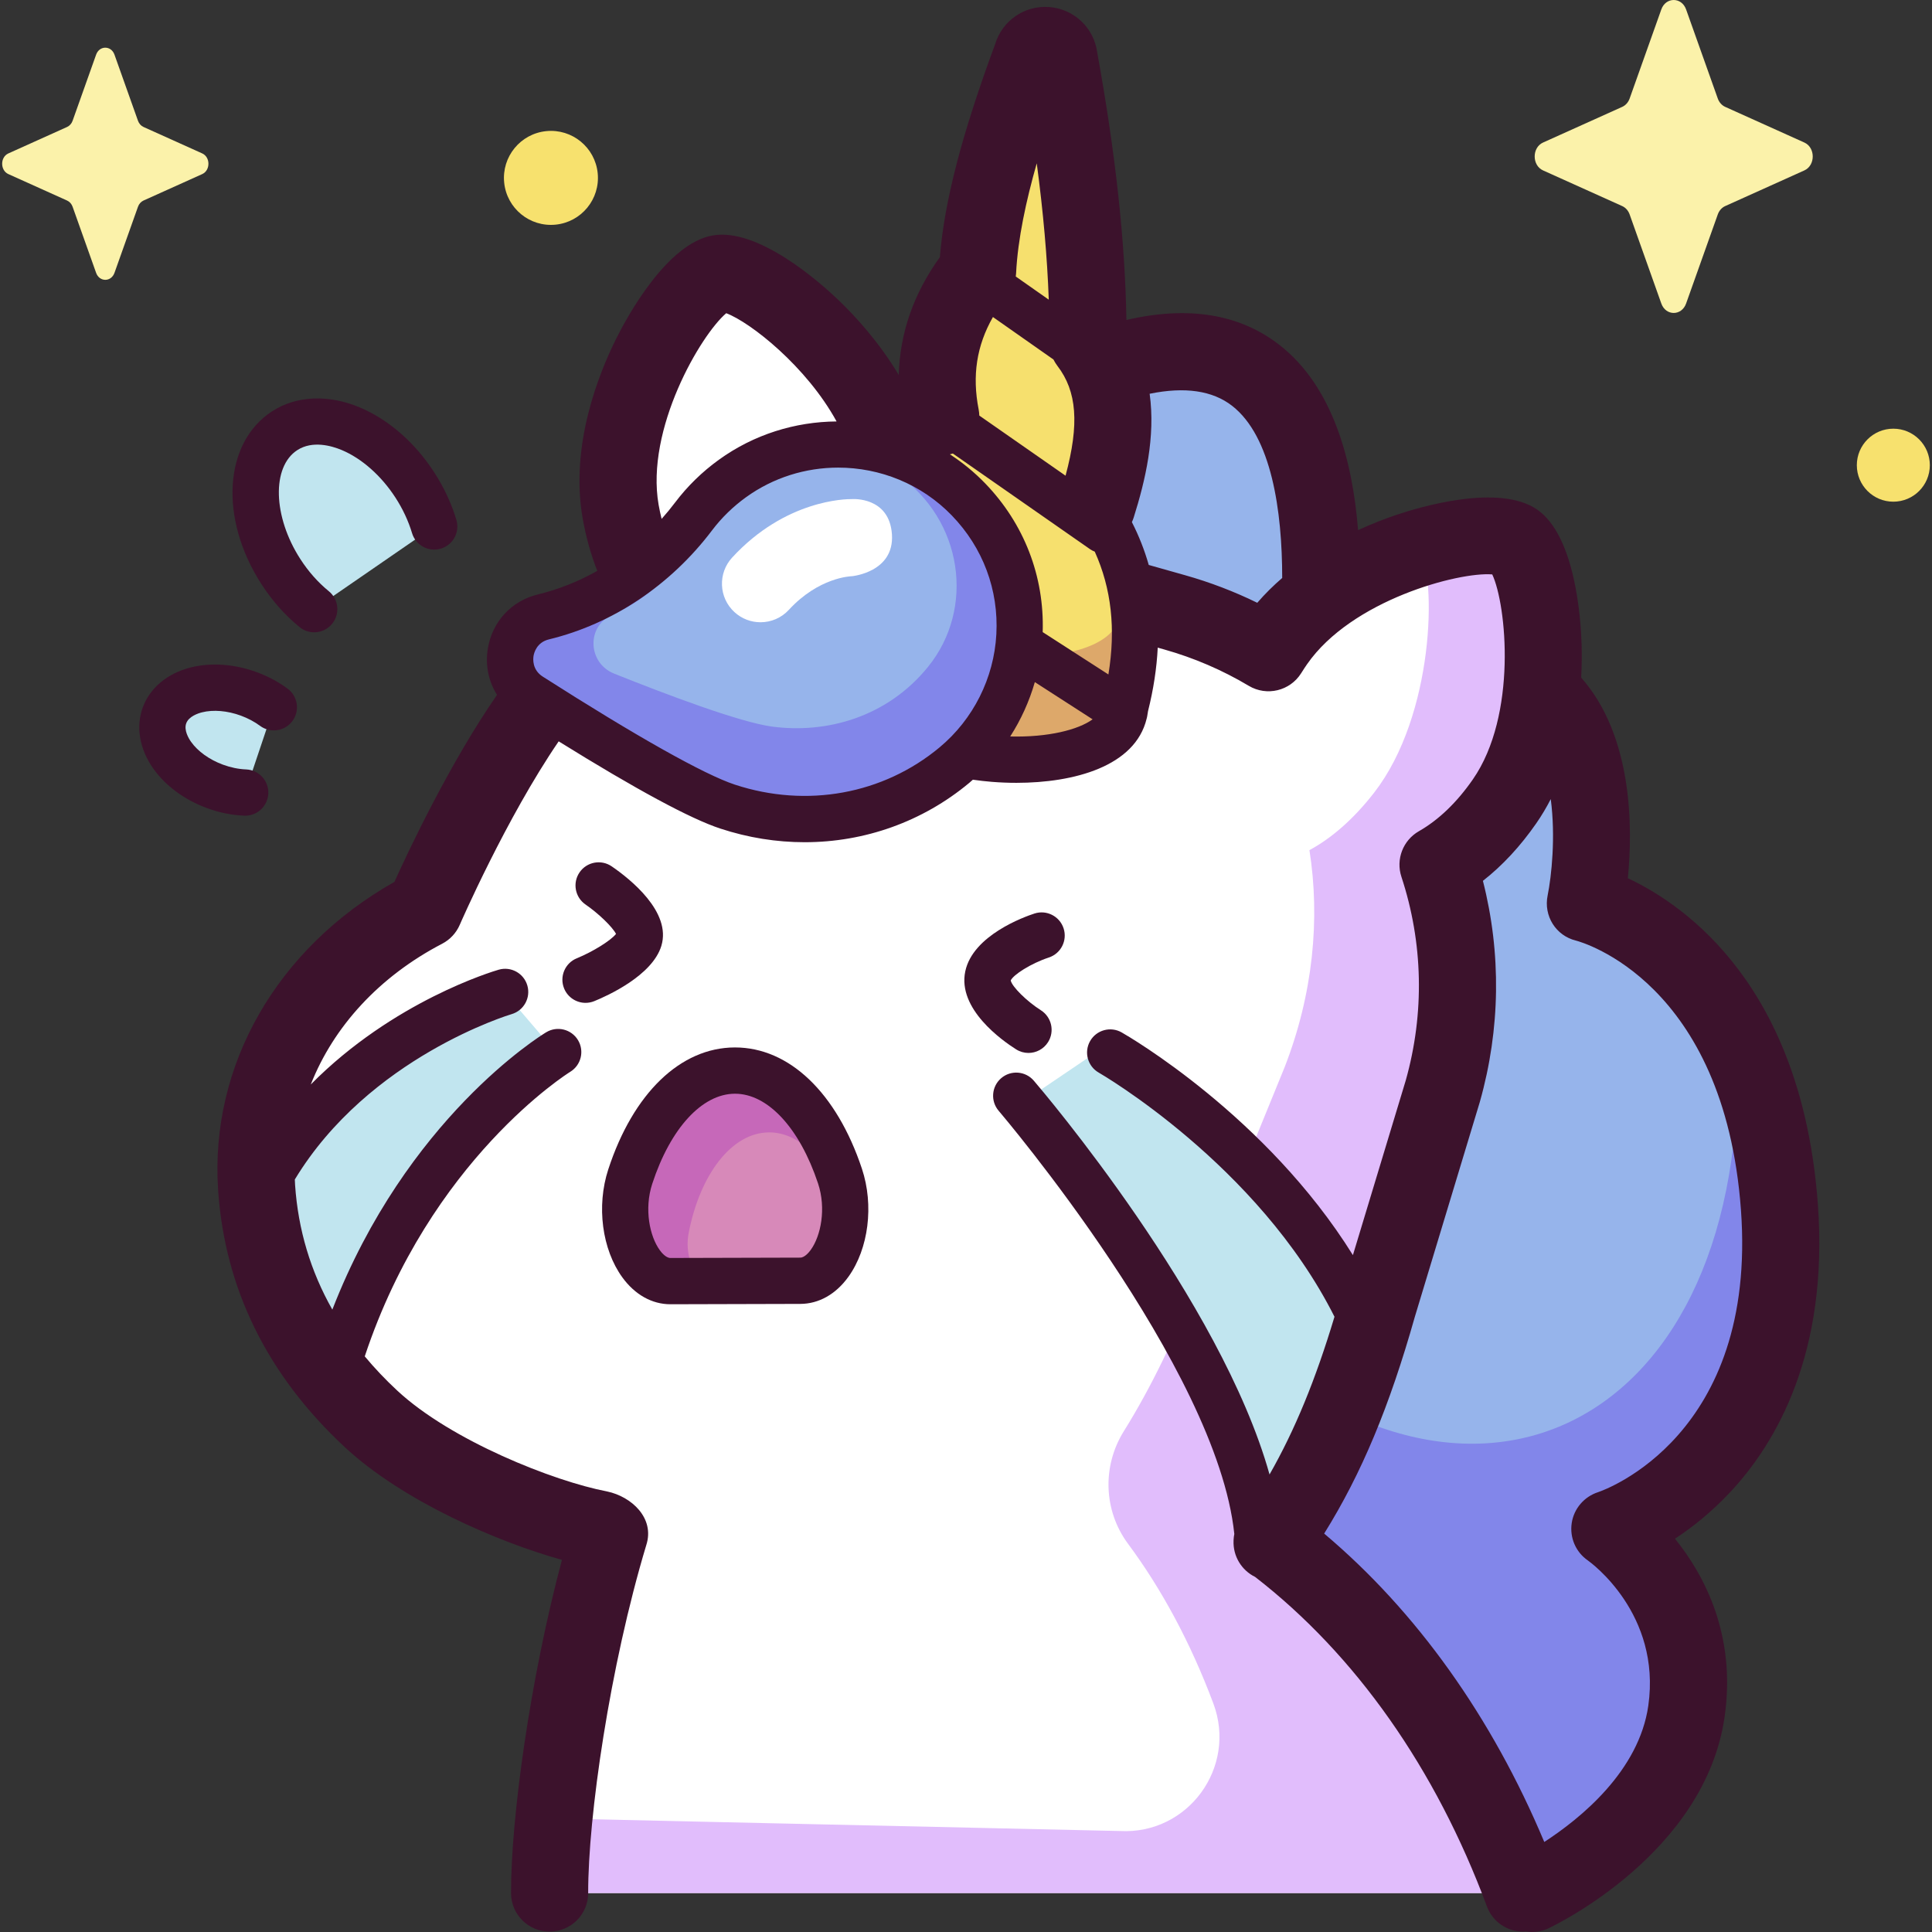 <?xml version="1.0"?>
<svg id="Capa_1" enable-background="new 0 0 512 512" height="512" viewBox="0 0 512 512" width="512" xmlns="http://www.w3.org/2000/svg"><rect x="0" y="0" width="512" height="512" fill="#333333" stroke="none"/><g><g><path d="m406.015 501.777s36.508-17.13 40.927-48.356c4.419-31.227-20.283-48.259-20.283-48.259s49.989-16.002 44.899-85.3c-5.089-69.298-51.408-80.502-51.408-80.502s18.91-92.243-72.81-54.281c0 0 23.091-124.26-65.125-83.75l-23.807 222.256z" fill="#96b4eb"></path><path d="m424.883 404.881s53.895-15.528 49.497-88.09c-.791-13.05-10.842-31.666-14.003-41.124 3.732 103.591-71.995 139.532-138.095 73.834-3.547-3.526-19.914 30.986-24.627 29.582l103.588 126.297s39.445-17.031 44.667-49.567c5.222-32.535-21.027-50.932-21.027-50.932z" fill="#8286ea"></path><path d="m403.637 501.677c-15.09-40.636-38.909-72.395-66.509-93.19l-.01.238c11.182-15.845 19.902-33.881 28.023-62.632l17.212-56.905c5.782-20.471 4.937-41.245-1.254-60.035 6.29-3.592 12.316-9.13 17.627-16.782 16.173-23.305 10.087-63.884 2.83-68.92-7.257-5.037-47.4 3.459-63.574 26.764-.639.921-1.234 1.84-1.81 2.758-7.596-4.535-15.902-8.163-24.821-10.682l-61.064-17.247c-4.56-1.288-9.039-2.178-13.429-2.728.96-5.788.929-12.269-.305-19.354-4.816-27.656-37.316-51.997-45.928-50.497s-30.971 35.393-26.155 63.049c1.593 9.15 4.733 16.676 8.932 22.539-14.198 9.155-25.094 20.489-31.575 29.49-15.641 21.723-29.366 53.491-29.366 53.491-30.187 15.714-46.45 44.288-44.454 73.7 1.647 24.268 12.621 44.82 30.303 61.266 15.542 14.455 44.091 26.126 60.639 29.284l2.54 1.224c-9.684 32.151-15.882 73.6-15.837 95.167" fill="#fff"></path><path d="m337.23 408.565c11.128-15.806 19.818-33.817 27.911-62.471l17.212-56.905c5.782-20.471 4.936-41.245-1.254-60.035 6.29-3.592 12.316-9.13 17.627-16.782 16.174-23.305 10.087-63.884 2.83-68.92-3.348-2.323-13.697-1.76-25.46 1.802 4.731 7.936 3.975 44.322-11.943 64.813-5.494 7.072-11.327 12.087-17.138 15.227 2.878 18.274.953 38.196-6.573 57.513l-21.891 53.645c-7.023 18.027-13.67 31.513-20.723 42.828-5.773 9.261-5.392 21.073 1.11 29.837 8.891 11.983 16.568 26.172 22.615 42.331 6.333 16.923-6.736 34.792-24.777 33.79l-149.833-3.337c-1.09 9.565-1.303 13.132-1.289 19.776h257.984c-15.072-40.587-38.852-72.316-66.408-93.112z" fill="#e1bdfc"></path><path d="m293.351 276.932-22.684 15.356c15.189 28.441 60.38 66.813 61.46 108.504.85 16.494 26.095-8.378 32.627-46.285-12.233-36.141-57.941-62.564-71.403-77.575z" fill="#c1e5ef"></path><path d="m130.8 259.588 16.947 19.8c-28.833 18.21-48.507 46.157-63.737 84.982l-16.402-46.557c23.823-29.805 45.42-48.702 63.192-58.225z" fill="#c1e5ef"></path><path d="m297.979 188.766c.097-.448.174-.904.209-1.377 4.415-17.294 3.57-33.639-4.953-48.599 5.333-19.237 4.633-35.635-4.896-48.043.099-22.972-2.759-48.35-7.685-75.412-.415-4.07-6.182-4.491-7.183-.524-7.697 20.796-13.587 40.486-14.402 57.072-8.831 11.095-12.647 23.774-9.743 38.609-7.891 11.528-11.966 24.716-10.184 40.355-10.141 11.57-9.101 25.17-9.131 31.459 1.163 21.475 63.677 26.339 67.968 6.46z" fill="#f6e06e"></path><path d="m297.979 188.766c.097-.448.174-.904.209-1.377 3.135-12.282 3.599-24.082.563-35.25-.349 3.303-.954 6.648-1.815 10.037-.027.405-.092.794-.173 1.177-3.622 16.972-58.553 12.354-59.731-6.024-.004-1.038-.044-2.312-.044-3.758-7.824 10.912-6.949 22.934-6.976 28.735 1.162 21.475 63.676 26.339 67.967 6.46z" fill="#dda86a"></path><path d="m144.03 163.484c16-3.877 29.851-13.502 39.781-26.633 2.82-3.73 6.247-7.121 10.27-10.029 19.211-13.888 46.111-11.518 62.582 5.531 19.644 20.334 17.593 52.653-3.733 70.415-18.361 15.292-41.26 17.189-60.107 10.991-10.98-3.611-34.534-17.943-52.285-29.279-8.594-5.487-6.417-18.595 3.492-20.996z" fill="#96b4eb"></path><path d="m256.662 132.353c-16.47-17.048-43.371-19.418-62.582-5.531-4.022 2.908-7.449 6.299-10.269 10.029-9.93 13.131-23.781 22.756-39.781 26.633-9.909 2.401-12.086 15.508-3.493 20.996 17.751 11.336 41.305 25.668 52.285 29.28 18.848 6.198 41.746 4.301 60.107-10.991 21.326-17.762 23.377-50.081 3.733-70.416zm-10.739 44.386c-10.843 13.367-26.944 17.751-41.361 15.809-8.399-1.131-27.405-8.269-41.809-14.031-6.973-2.789-7.382-12.453-.652-15.481 10.867-4.889 19.334-13.605 24.468-24.311 1.458-3.041 3.402-5.92 5.843-8.532 11.662-12.474 31.268-14.336 45.612-4.318 17.11 11.948 20.493 35.339 7.899 50.864z" fill="#8286ea"></path><path d="m201.543 164.903c-2.474 0-4.955-.893-6.919-2.701-4.153-3.823-4.421-10.288-.598-14.441 14.073-15.29 30.031-15.525 31.823-15.498 0 0 9.854-.717 10.525 9.352.671 10.068-10.619 11.087-10.619 11.087-.355.008-8.782.31-16.69 8.902-2.015 2.19-4.764 3.299-7.522 3.299z" fill="#fff"></path><path d="m172.894 339.522c-5.861.016-10.094-9.085-8.359-18.04 4.252-21.935 16.149-37.729 30.203-37.767s26.036 15.692 30.406 37.604c1.784 8.946-2.4 18.069-8.261 18.085z" fill="#d789b9"></path><path d="m212.984 293.574c-5.189-6.229-11.476-9.878-18.246-9.859-14.054.038-25.952 15.832-30.203 37.767-1.736 8.955 2.498 18.056 8.359 18.04l13.713-.037c.02-.135.044-.27.073-.403-3.192-1.474-5.225-6.934-4.178-12.333 3.001-15.481 11.397-26.628 21.316-26.655 3.965-.011 7.694 1.761 10.942 4.874-.498-3.853-1.029-7.676-1.776-11.394z" fill="#c668b9"></path><path d="m83.268 161.434c-3.245-2.645-6.267-5.992-8.817-9.935-9.246-14.294-8.795-31.022 1.007-37.362s25.243.108 34.489 14.403c2.311 3.574 4.017 7.299 5.122 10.977" fill="#c1e5ef"></path><path d="m64.973 210.034c-2.583-.105-5.315-.639-8.035-1.643-9.861-3.638-15.833-12.068-13.338-18.83 2.494-6.762 12.51-9.295 22.372-5.657 2.465.91 4.688 2.118 6.595 3.526" fill="#c1e5ef"></path><path d="m446.834 2.501 8.396 23.606c.359 1.011 1.071 1.812 1.969 2.216l20.973 9.449c2.963 1.335 2.963 6.056 0 7.391l-20.973 9.449c-.898.405-1.61 1.205-1.969 2.216l-8.396 23.606c-1.186 3.335-5.38 3.335-6.567 0l-8.395-23.606c-.359-1.011-1.071-1.812-1.969-2.216l-20.973-9.449c-2.963-1.335-2.963-6.056 0-7.391l20.973-9.449c.898-.405 1.61-1.205 1.969-2.216l8.395-23.606c1.187-3.335 5.381-3.335 6.567 0z" fill="#fbf2aa"></path><path d="m30.34 14.492 6.227 17.511c.267.75.795 1.344 1.461 1.644l15.558 7.009c2.198.99 2.198 4.492 0 5.482l-15.558 7.009c-.666.3-1.194.894-1.461 1.644l-6.227 17.511c-.88 2.474-3.991 2.474-4.871 0l-6.227-17.511c-.267-.75-.794-1.344-1.461-1.644l-15.558-7.009c-2.198-.99-2.198-4.492 0-5.482l15.558-7.009c.666-.3 1.194-.894 1.461-1.644l6.227-17.511c.88-2.474 3.991-2.474 4.871 0z" fill="#fbf2aa"></path><g fill="#f7e16e"><ellipse cx="146.002" cy="47.215" rx="12.456" ry="12.456" transform="matrix(.995 -.099 .099 .995 -3.942 14.617)"></ellipse><path d="m511.425 123.279c0 5.343-4.331 9.674-9.674 9.674s-9.674-4.331-9.674-9.674 4.331-9.674 9.674-9.674 9.674 4.331 9.674 9.674z"></path></g></g><g fill="#3c122c"><path d="m177.666 345.641c-4.874 0-9.394-2.525-12.731-7.114-5.404-7.431-6.906-18.933-3.737-28.622 6.604-20.201 19.137-32.284 33.524-32.322h.069c14.358 0 26.926 12.009 33.628 32.141 3.22 9.671 1.78 21.181-3.583 28.641-3.321 4.619-7.842 7.17-12.73 7.183l-34.401.092c-.013.001-.026.001-.039.001zm17.122-55.794c-.011 0-.023 0-.034 0-8.702.023-17.094 9.169-21.9 23.869-2.199 6.724-.659 13.942 1.999 17.597.452.621 1.628 2.063 2.813 2.063h.004l34.401-.092c1.186-.003 2.357-1.454 2.806-2.078 2.638-3.669 4.14-10.896 1.905-17.608-4.878-14.655-13.303-23.751-21.994-23.751z"></path><path d="m155.174 265.768c-2.419 0-4.712-1.441-5.681-3.82-1.278-3.136.229-6.715 3.365-7.992 4.335-1.778 9.03-4.727 10.395-6.459-.938-1.83-4.579-5.374-8.085-7.791-2.786-1.921-3.492-5.738-1.575-8.525 1.918-2.788 5.729-3.499 8.518-1.584 4.869 3.339 15.897 12.078 13.152 21.073-2.393 7.843-14.213 13.192-17.778 14.645-.757.307-1.54.453-2.311.453zm8.279-17.769h.01z"></path><path d="m272.553 279.041c-1.117 0-2.246-.305-3.261-.945-3.696-2.331-15.591-10.709-13.485-20.681 2.019-9.552 15.62-14.437 18.327-15.319 3.217-1.05 6.681.71 7.73 3.929 1.05 3.22-.709 6.681-3.929 7.731-4.8 1.585-9.435 4.602-10.086 6.084.377 1.673 4.243 5.503 7.994 7.888 2.854 1.814 3.706 5.6 1.896 8.458-1.168 1.844-3.155 2.855-5.186 2.855z"></path><path d="m458.476 395.485c12.218-13.044 26.176-36.883 23.276-76.372-4.229-57.561-34.867-79.103-50.356-86.377 1.285-12.98 1.46-37.5-12.371-53.168.185-3.335.19-6.331.116-8.81-.196-6.597-1.624-28.668-11.759-35.702-10.136-7.033-31.312-.651-37.561 1.474-2.777.944-6.194 2.247-9.915 3.957-1.478-18.598-6.759-38.104-20.815-49.058-10.573-8.24-24.174-10.443-40.582-6.631-.338-20.877-2.879-44.182-7.753-71.021-.902-6.462-6.178-11.434-12.733-11.912-6.517-.477-12.379 3.596-14.271 9.754-8.884 24.056-13.476 41.703-14.679 56.532-6.96 9.655-10.591 20.112-10.894 31.225-5.244-8.787-11.635-15.715-16.114-19.989-4.735-4.517-21.126-19.098-33.196-16.99-12.078 2.103-22.571 21.359-25.5 27.21-4.785 9.562-12.313 28.467-8.971 47.66.872 5.007 2.188 9.677 3.889 14.02-4.96 2.796-10.238 4.911-15.704 6.235-7.01 1.698-12.102 7.172-13.288 14.284-.74 4.438.165 8.766 2.424 12.337-12.532 18.124-23.364 41.108-27.19 49.565-31.139 17.602-48.966 48.605-46.719 81.72 1.772 26.108 13.056 49.005 33.539 68.057 15.365 14.291 40.357 25.088 57.57 29.899-8.548 32.028-13.527 68.811-13.486 88.315.012 5.637 4.585 10.199 10.22 10.199h.022c5.645-.012 10.211-4.597 10.199-10.242-.042-20.044 5.707-60.011 15.402-92.199 2.303-7.123-3.894-12.852-10.411-14.211-14.166-2.703-41.367-13.496-55.594-26.729-3.137-2.917-6.003-5.941-8.604-9.066 17.328-52.205 54.004-75.132 54.441-75.4 2.891-1.755 3.816-5.519 2.066-8.414-1.753-2.898-5.522-3.826-8.42-2.076-1.598.966-36.987 22.844-56.678 73.504-5.757-10.158-9.07-21.194-9.872-33.022-.033-.49-.049-.977-.07-1.466 19.647-32.456 57.055-43.703 57.442-43.815 3.249-.943 5.12-4.34 4.181-7.59-.94-3.254-4.344-5.131-7.593-4.189-1.422.411-27.947 8.306-49.796 30.413 6.029-15.329 18.15-28.621 34.813-37.295 2.083-1.084 3.73-2.855 4.662-5.01.127-.294 12.271-28.221 26.217-48.625 20.49 12.727 34.891 20.503 42.847 23.119 7.373 2.425 14.906 3.613 22.339 3.613 15.835-.001 31.213-5.394 43.608-15.718.33-.275.643-.566.966-.848 1.71.243 3.412.439 5.083.571 2.111.168 4.281.258 6.473.258 15.251-.001 31.452-4.351 34.499-17.007.018-.061.031-.122.046-.183.016-.071.038-.139.053-.211.001-.004.001-.008.002-.012.012-.054.019-.103.03-.157.007-.035.014-.07.02-.105.094-.469.17-.913.22-1.34 1.446-5.778 2.301-11.387 2.569-16.814l1.757.496c7.863 2.221 15.385 5.458 22.36 9.621 4.769 2.85 10.945 1.364 13.897-3.345.583-.929 1.074-1.678 1.549-2.361 11.809-17.017 40.185-24.536 49.086-23.816 3.79 8.08 6.674 37.3-5.135 54.318-4.248 6.121-9.06 10.741-14.3 13.734-4.22 2.41-6.159 7.458-4.639 12.074 5.766 17.498 6.163 36.158 1.152 53.969l-14.004 46.301c-22.961-36.861-59.522-58.017-61.28-59.019-2.942-1.677-6.686-.651-8.365 2.29-1.677 2.942-.652 6.687 2.291 8.364.438.25 42.22 24.42 62.472 64.698-5.023 16.709-10.475 29.997-17.213 41.8-12.894-46.121-60.223-101.74-62.469-104.36-2.204-2.571-6.074-2.869-8.646-.665-2.571 2.203-2.87 6.074-.666 8.646.584.682 57.849 67.985 62.446 112.145-.099.503-.17 1.016-.191 1.538l-.01.239c-.171 4.089 2.108 7.838 5.711 9.603 26.647 20.633 47.866 50.784 61.437 87.333 1.53 4.119 5.433 6.666 9.582 6.666.264 0 .53-.014.795-.035.524.083 1.054.135 1.589.135 1.453 0 2.931-.312 4.335-.971 1.695-.795 41.57-19.895 46.705-56.177 3.051-21.56-5.363-37.416-13.173-47.073 4.484-2.94 9.578-6.945 14.588-12.295zm-189.274-322.357c.025-.202.048-.404.061-.606.003-.046.011-.09.014-.137.444-9.034 2.667-19.27 5.472-29.106 1.728 12.953 2.782 24.938 3.184 36.137l-8.746-6.139c.007-.049.009-.1.015-.149zm-6.064 10.888 16.038 11.257c.02.039.044.076.063.115.082.159.169.314.258.469.078.134.155.267.24.398.102.159.211.312.321.465.06.083.111.17.173.251 5.162 6.721 5.848 15.36 2.152 29.092l-22.857-15.934c-.019-.531-.068-1.064-.173-1.601-1.757-8.982-.549-16.914 3.785-24.512zm-70.679-1.012c6.453 2.423 21.302 14.154 29.244 28.683-10.926.08-21.876 3.414-31.215 10.166-4.425 3.199-8.318 7.001-11.569 11.3-1.141 1.509-2.338 2.962-3.583 4.358-.298-1.217-.573-2.457-.798-3.748-3.495-20.074 11.161-45.021 17.921-50.759zm2.278 124.93c-8.084-2.659-26.161-12.824-50.9-28.622-2.816-1.798-2.581-4.652-2.443-5.485.139-.83.842-3.599 4.08-4.383 16.88-4.09 32.232-14.351 43.228-28.894 2.516-3.327 5.534-6.273 8.971-8.758 7.312-5.285 15.899-7.87 24.451-7.87 11.047 0 22.035 4.315 30.128 12.692 8.24 8.53 12.428 19.708 11.79 31.476-.629 11.608-6.11 22.53-15.038 29.966-14.943 12.446-35.23 16.138-54.267 9.878zm72.978-12.76c2.863-4.452 5.059-9.312 6.527-14.41l15.31 9.867c-3.831 2.78-11.783 4.794-21.837 4.543zm26.024-16.436-17.415-11.224c.472-14.753-4.906-28.712-15.251-39.422-2.858-2.959-5.997-5.522-9.339-7.69.263-.066.53-.127.784-.21l36.355 25.345c.396.277.818.482 1.249.653 4.41 9.745 5.603 20.484 3.617 32.548zm39.45-18.994c-6.106-2.989-12.487-5.43-19.061-7.286l-9.698-2.739c-1.115-3.915-2.603-7.702-4.468-11.355.181-.392.345-.794.478-1.216 3.091-9.812 5.808-21.382 4.229-32.796 9.326-1.905 16.648-.854 21.849 3.192 10.442 8.127 13.28 27.769 13.278 45.622-2.315 1.999-4.543 4.184-6.607 6.578zm90.354 235.684c-3.711 1.188-6.452 4.364-7.022 8.218-.57 3.855 1.073 7.679 4.281 9.891.797.566 19.464 14.126 16.022 38.452-2.457 17.359-17.99 29.933-27.575 36.152-13.884-33.104-33.817-61.061-58.331-81.726 9.924-15.918 17.315-33.685 24.033-57.452l17.185-56.816c.019-.06.036-.12.053-.181 5.44-19.257 5.694-39.337.801-58.533 5.186-4.062 9.92-9.161 14.135-15.235 1.444-2.081 2.717-4.234 3.845-6.429 1.314 10.013.207 20.387-.829 25.538-1.106 5.393 2.168 10.67 7.519 11.964 1.602.419 39.274 10.961 43.71 71.339 4.396 59.918-36.166 74.259-37.827 74.818z"></path><path d="m83.265 167.566c-1.362 0-2.733-.451-3.871-1.379-3.855-3.142-7.25-6.964-10.092-11.357-11.255-17.401-10.014-37.537 2.826-45.841 6.397-4.136 14.833-4.518 23.147-1.046 7.645 3.192 14.685 9.325 19.822 17.267 2.575 3.981 4.541 8.201 5.846 12.544.974 3.243-.866 6.663-4.11 7.637-3.243.976-6.663-.866-7.637-4.11-.971-3.235-2.451-6.401-4.398-9.41-3.751-5.799-8.945-10.396-14.25-12.611-2.659-1.111-7.724-2.584-11.759.027-6.829 4.417-6.458 17.644.812 28.882 2.145 3.317 4.683 6.181 7.543 8.513 2.625 2.139 3.018 6.002.878 8.627-1.213 1.486-2.978 2.257-4.757 2.257z"></path><path d="m64.978 216.166c-.084 0-.169-.002-.254-.005-3.313-.135-6.646-.814-9.907-2.017-5.919-2.183-10.956-5.895-14.184-10.452-3.669-5.18-4.684-11.105-2.785-16.254s6.518-8.995 12.673-10.551c5.414-1.368 11.655-.919 17.574 1.264 2.951 1.088 5.681 2.55 8.113 4.344 2.726 2.011 3.305 5.85 1.295 8.575s-5.85 3.305-8.575 1.295c-1.502-1.108-3.21-2.019-5.077-2.707-3.567-1.316-7.33-1.637-10.323-.88-1.028.26-3.494 1.063-4.173 2.905-.68 1.842.673 4.055 1.287 4.921 1.785 2.519 4.854 4.719 8.421 6.034 2.058.76 4.131 1.186 6.163 1.269 3.383.138 6.015 2.993 5.877 6.377-.137 3.299-2.854 5.882-6.125 5.882z"></path></g></g></svg>